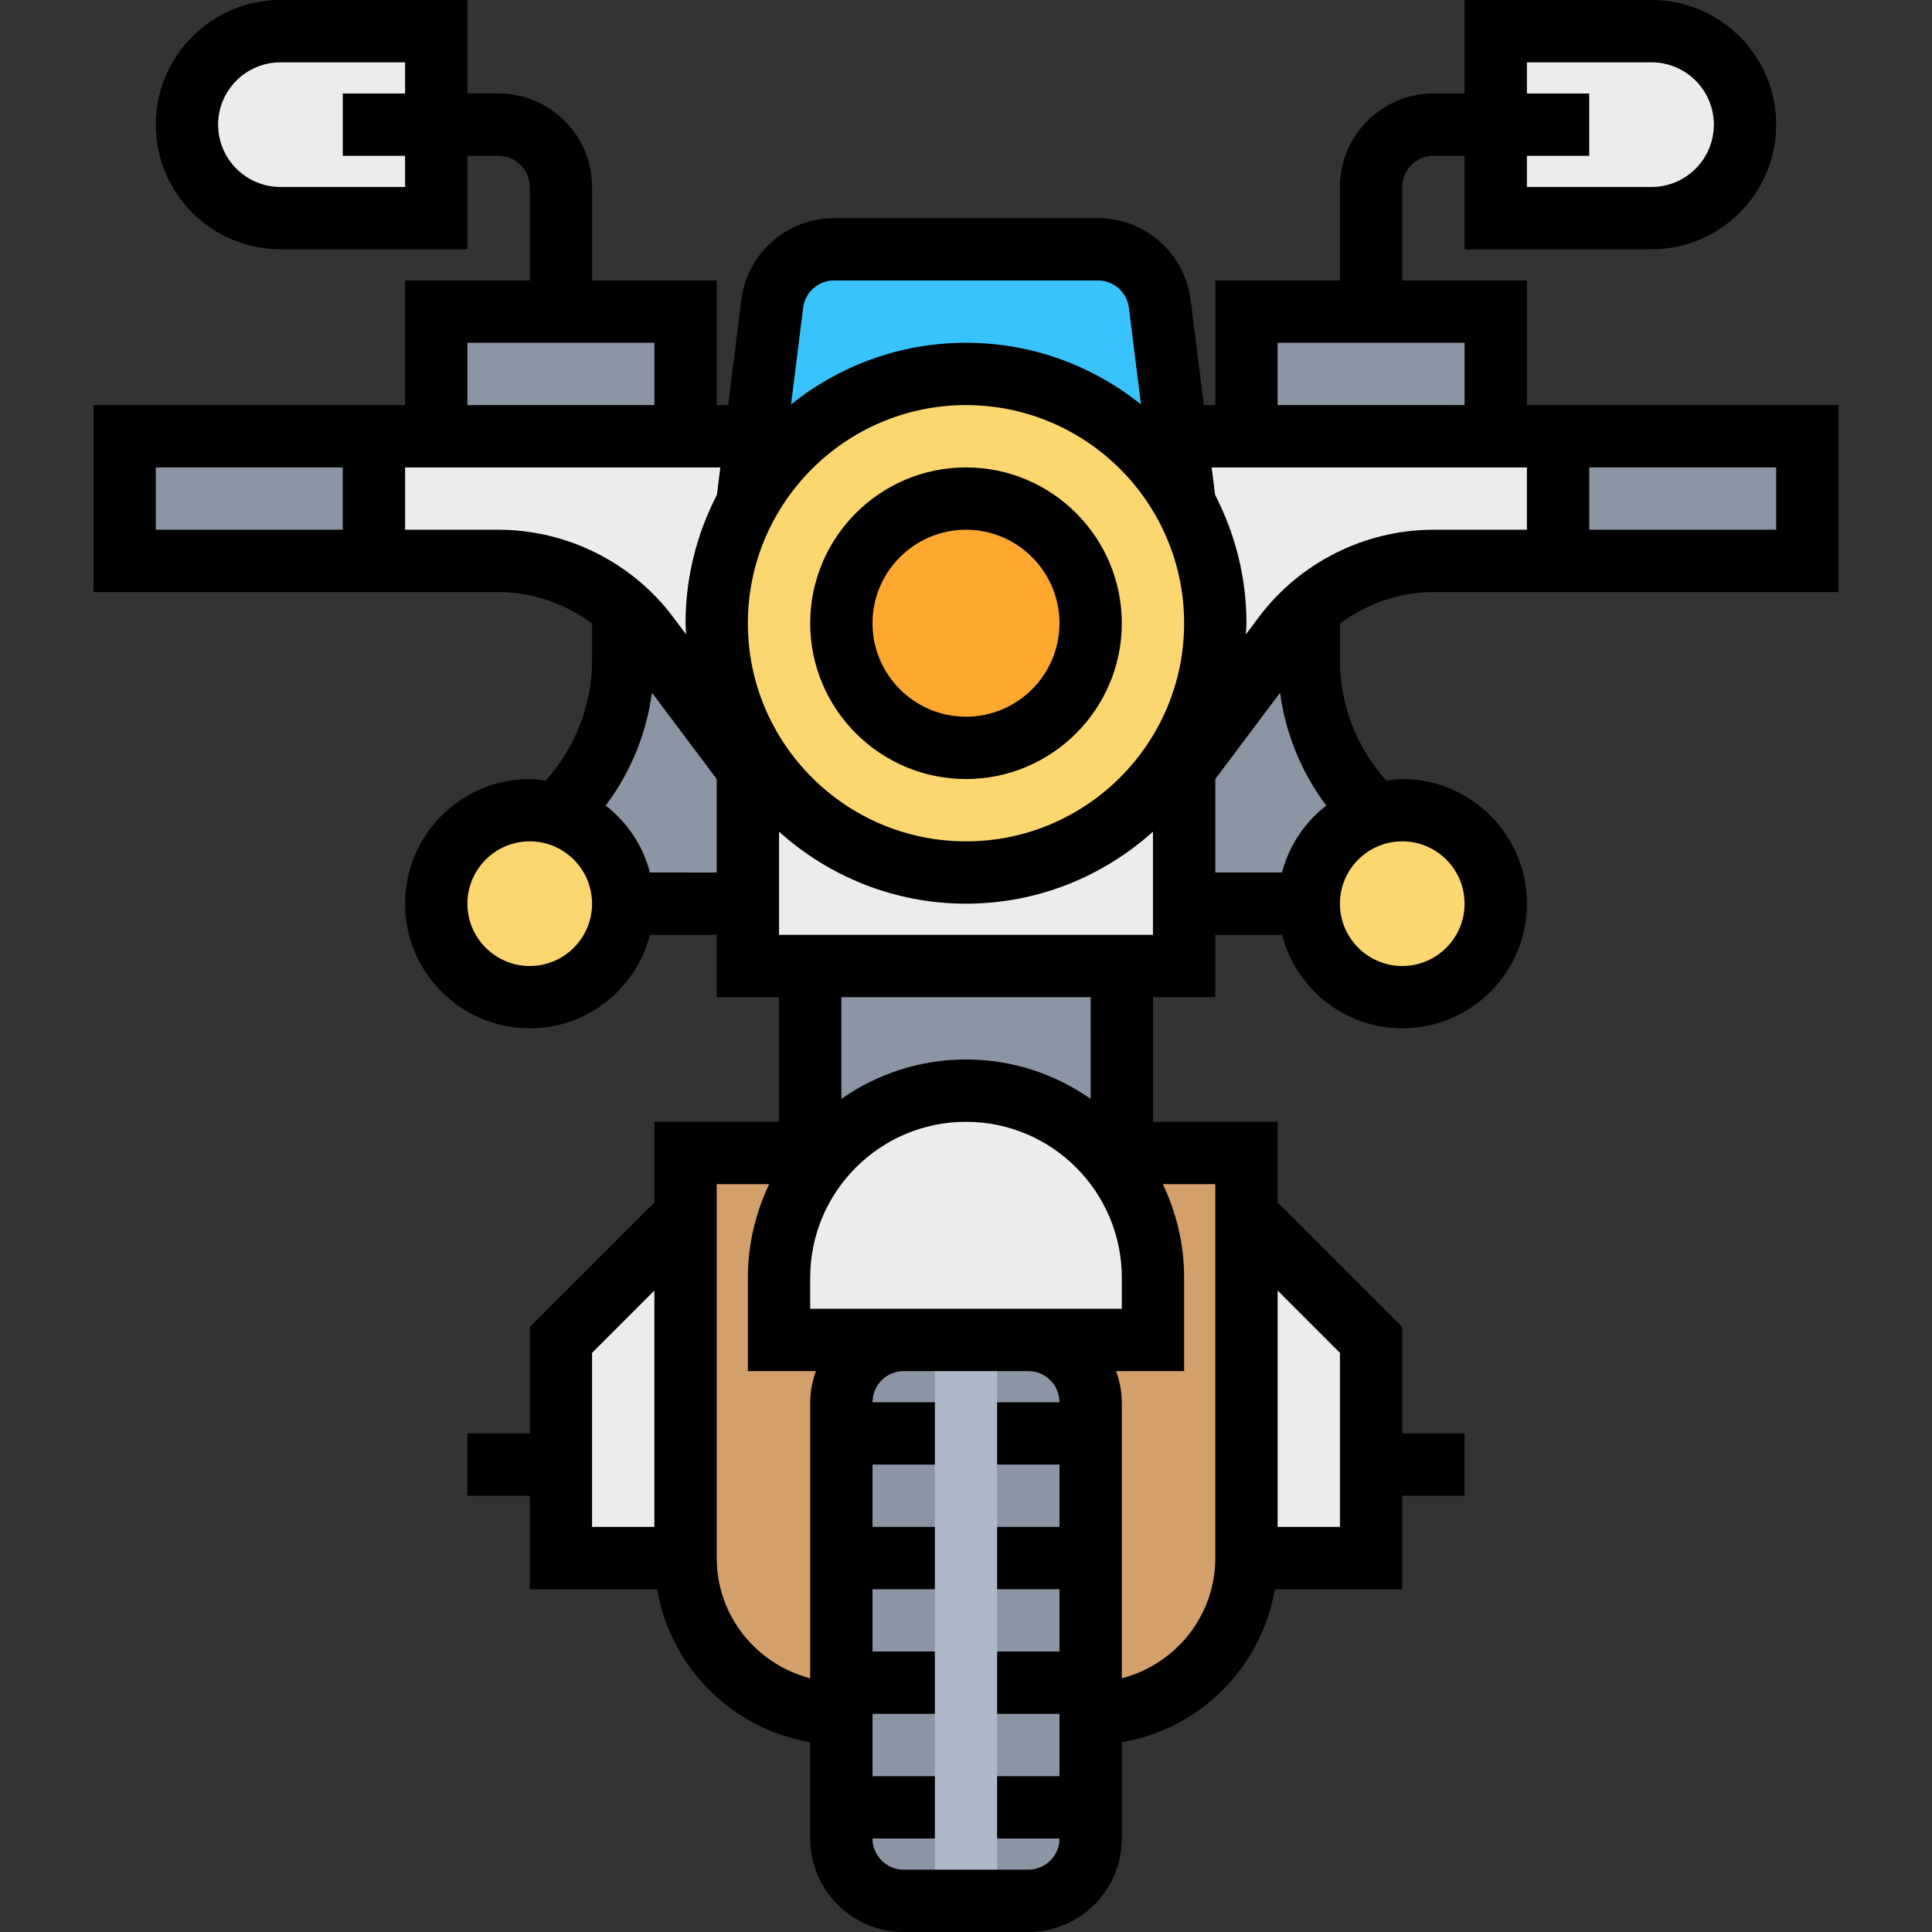 <?xml version="1.0" encoding="iso-8859-1"?>
<!-- Generator: Adobe Illustrator 19.0.0, SVG Export Plug-In . SVG Version: 6.00 Build 0)  -->
<svg version="1.1" id="Capa_1" xmlns="http://www.w3.org/2000/svg" xmlns:xlink="http://www.w3.org/1999/xlink" x="0px" y="0px"
	 viewBox="0 0 496 496" style="enable-background:new 0 0 496 496;" xml:space="preserve">
<rect x="0" y="0" width="496" height="496" fill="#333333" stroke="none"/>
<polygon style="fill:#ECECEC;" points="320,312 352,344 352,400 320,400 176,400 144,400 144,344 176,312 "/>
<path style="fill:#D3A06C;" d="M288,296h32v104c0,22.088-17.912,40-40,40l0,0h-64l0,0c-22.088,0-40-17.912-40-40V296h32H288z"/>
<path style="fill:#8C95A4;" d="M336,160v9.376c0,14.488,5.752,28.384,16,38.624l0,0l-16,24h-32H192h-32l-16-24l0,0
	c10.248-10.248,16-24.136,16-38.624V160H336z"/>
<path style="fill:#ECECEC;" d="M192,112H32v32h96c15.112,0,29.336,7.112,38.4,19.2L200,208h96l33.6-44.8
	c9.064-12.088,23.288-19.2,38.4-19.2h96v-32H304H192z"/>
<path style="fill:#39C3FC;" d="M297.752,78.016c-1-8.008-7.808-14.016-15.88-14.016H214.12c-8.072,0-14.872,6.008-15.88,14.016
	L192,128h112L297.752,78.016z"/>
<rect x="400" y="112" style="fill:#8C95A4;" width="64" height="32"/>
<rect x="192" y="192" style="fill:#ECECEC;" width="112" height="56"/>
<g>
	<rect x="32" y="112" style="fill:#8C95A4;" width="64" height="32"/>
	<rect x="208" y="248" style="fill:#8C95A4;" width="80" height="48"/>
</g>
<path style="fill:#ECECEC;" d="M296,344h-96v-16c0-26.512,21.488-48,48-48l0,0c26.512,0,48,21.488,48,48V344z"/>
<path style="fill:#8C95A4;" d="M264,488h-32c-8.84,0-16-7.16-16-16V360c0-8.84,7.16-16,16-16h32c8.84,0,16,7.16,16,16v112
	C280,480.84,272.84,488,264,488z"/>
<rect x="240" y="344" style="fill:#AFB8C9;" width="16" height="144"/>
<circle style="fill:#FCD770;" cx="248" cy="160" r="64"/>
<circle style="fill:#FEA82F;" cx="248" cy="160" r="32"/>
<path style="fill:#ECECEC;" d="M112,56H72c-13.256,0-24-10.744-24-24l0,0C48,18.744,58.744,8,72,8h40V56z"/>
<circle style="fill:#FCD770;" cx="136" cy="232" r="24"/>
<g>
	<rect x="112" y="80" style="fill:#8C95A4;" width="64" height="32"/>
	<rect x="320" y="80" style="fill:#8C95A4;" width="64" height="32"/>
</g>
<path style="fill:#ECECEC;" d="M384,56h40c13.256,0,24-10.744,24-24l0,0c0-13.256-10.744-24-24-24h-40V56z"/>
<circle style="fill:#FCD770;" cx="360" cy="232" r="24"/>
<path d="M248,200c22.056,0,40-17.944,40-40s-17.944-40-40-40s-40,17.944-40,40S225.944,200,248,200z M248,136
	c13.232,0,24,10.768,24,24s-10.768,24-24,24s-24-10.768-24-24S234.768,136,248,136z"/>
<path d="M344,160.104c6.864-5.144,15.28-8.104,24-8.104h104v-48h-80V72h-32V48c0-4.416,3.592-8,8-8h8v24h48
	c17.648,0,32-14.352,32-32S441.648,0,424,0h-48v24h-8c-13.232,0-24,10.768-24,24v24h-32v32h-2.936l-3.376-26.976
	C304.192,65.04,293.952,56,281.872,56H214.12c-12.08,0-22.32,9.04-23.816,21.024L186.936,104H184V72h-32V48
	c0-13.232-10.768-24-24-24h-8V0H72C54.352,0,40,14.352,40,32s14.352,32,32,32h48V40h8c4.408,0,8,3.584,8,8v24h-32v32H24v48h104
	c8.72,0,17.136,2.96,24,8.104v9.272c0,11.576-4.24,22.48-11.904,31.04C138.736,200.24,137.4,200,136,200c-17.648,0-32,14.352-32,32
	s14.352,32,32,32c14.864,0,27.288-10.232,30.864-24H184v16h16v32h-32v20.688l-32,32V368h-16v16h16v24h32.72
	c3.384,20.056,19.224,35.888,39.28,39.28V472c0,13.232,10.768,24,24,24h32c13.232,0,24-10.768,24-24v-24.72
	c20.056-3.384,35.888-19.224,39.28-39.28H360v-24h16v-16h-16v-27.312l-32-32V288h-32v-32h16v-16h17.136
	c3.576,13.768,16,24,30.864,24c17.648,0,32-14.352,32-32s-14.352-32-32-32c-1.4,0-2.736,0.24-4.096,0.416
	c-7.664-8.56-11.904-19.464-11.904-31.04V160.104z M392,16h32c8.824,0,16,7.176,16,16s-7.176,16-16,16h-32v-8h16V24h-16V16z M104,48
	H72c-8.824,0-16-7.176-16-16s7.176-16,16-16h32v8H88v16h16V48z M152,347.312l16-16V392h-16V347.312z M344,347.312V392h-16v-60.688
	L344,347.312z M456,136h-48v-16h48V136z M328,88h48v16h-48V88z M392,120v16h-24c-17.528,0-34.28,8.376-44.8,22.408l-3.352,4.464
	c0.048-0.96,0.152-1.904,0.152-2.872c0-11.896-2.944-23.096-8.072-32.992h0.016l-0.88-7.008C311.064,120,392,120,392,120z M192,160
	c0-30.872,25.12-56,56-56s56,25.128,56,56s-25.12,56-56,56S192,190.872,192,160z M214.128,72h67.752c4.024,0,7.44,3.016,7.936,7.008
	l3.104,24.816C280.592,93.944,264.984,88,248,88s-32.592,5.944-44.912,15.824l3.104-24.816C206.688,75.016,210.096,72,214.128,72z
	 M120,88h48v16h-48V88z M40,120h48v16H40V120z M104,136v-16h80.936l-0.88,7.008h0.016C178.944,136.904,176,148.104,176,160
	c0,0.968,0.104,1.904,0.144,2.864l-3.344-4.456C162.28,144.376,145.528,136,128,136H104z M136,248c-8.824,0-16-7.176-16-16
	s7.176-16,16-16s16,7.176,16,16S144.824,248,136,248z M166.864,224c-1.8-6.936-5.856-12.912-11.36-17.192
	c6.384-8.512,10.448-18.424,11.864-28.984L184,200v24H166.864z M288,328v8h-24h-32h-24v-8c0-22.056,17.944-40,40-40
	S288,305.944,288,328z M184,400v-96h13.48c-3.472,7.288-5.48,15.408-5.48,24v24h17.472c-0.896,2.512-1.472,5.184-1.472,8v70.864
	C194.24,427.288,184,414.872,184,400z M264,480h-32c-4.408,0-8-3.584-8-8h16v-16h-16v-16h16v-16h-16v-16h16v-16h-16v-16h16v-16h-16
	c0-4.416,3.592-8,8-8h32c4.408,0,8,3.584,8,8h-16v16h16v16h-16v16h16v16h-16v16h16v16h-16v16h16C272,476.416,268.408,480,264,480z
	 M312,400c0,14.872-10.24,27.288-24,30.864V360c0-2.816-0.576-5.488-1.472-8H304v-24c0-8.592-2.008-16.712-5.48-24H312V400z
	 M280,282.112C270.92,275.76,259.896,272,248,272s-22.92,3.76-32,10.112V256h64V282.112z M200,240v-26.488
	C212.752,224.968,229.552,232,248,232s35.248-7.032,48-18.488V240H200z M376,232c0,8.824-7.176,16-16,16s-16-7.176-16-16
	s7.176-16,16-16S376,223.176,376,232z M329.136,224H312v-24l16.632-22.168c1.416,10.56,5.48,20.472,11.864,28.984
	C334.992,211.088,330.936,217.064,329.136,224z"/>
<g>
</g>
<g>
</g>
<g>
</g>
<g>
</g>
<g>
</g>
<g>
</g>
<g>
</g>
<g>
</g>
<g>
</g>
<g>
</g>
<g>
</g>
<g>
</g>
<g>
</g>
<g>
</g>
<g>
</g>
</svg>
